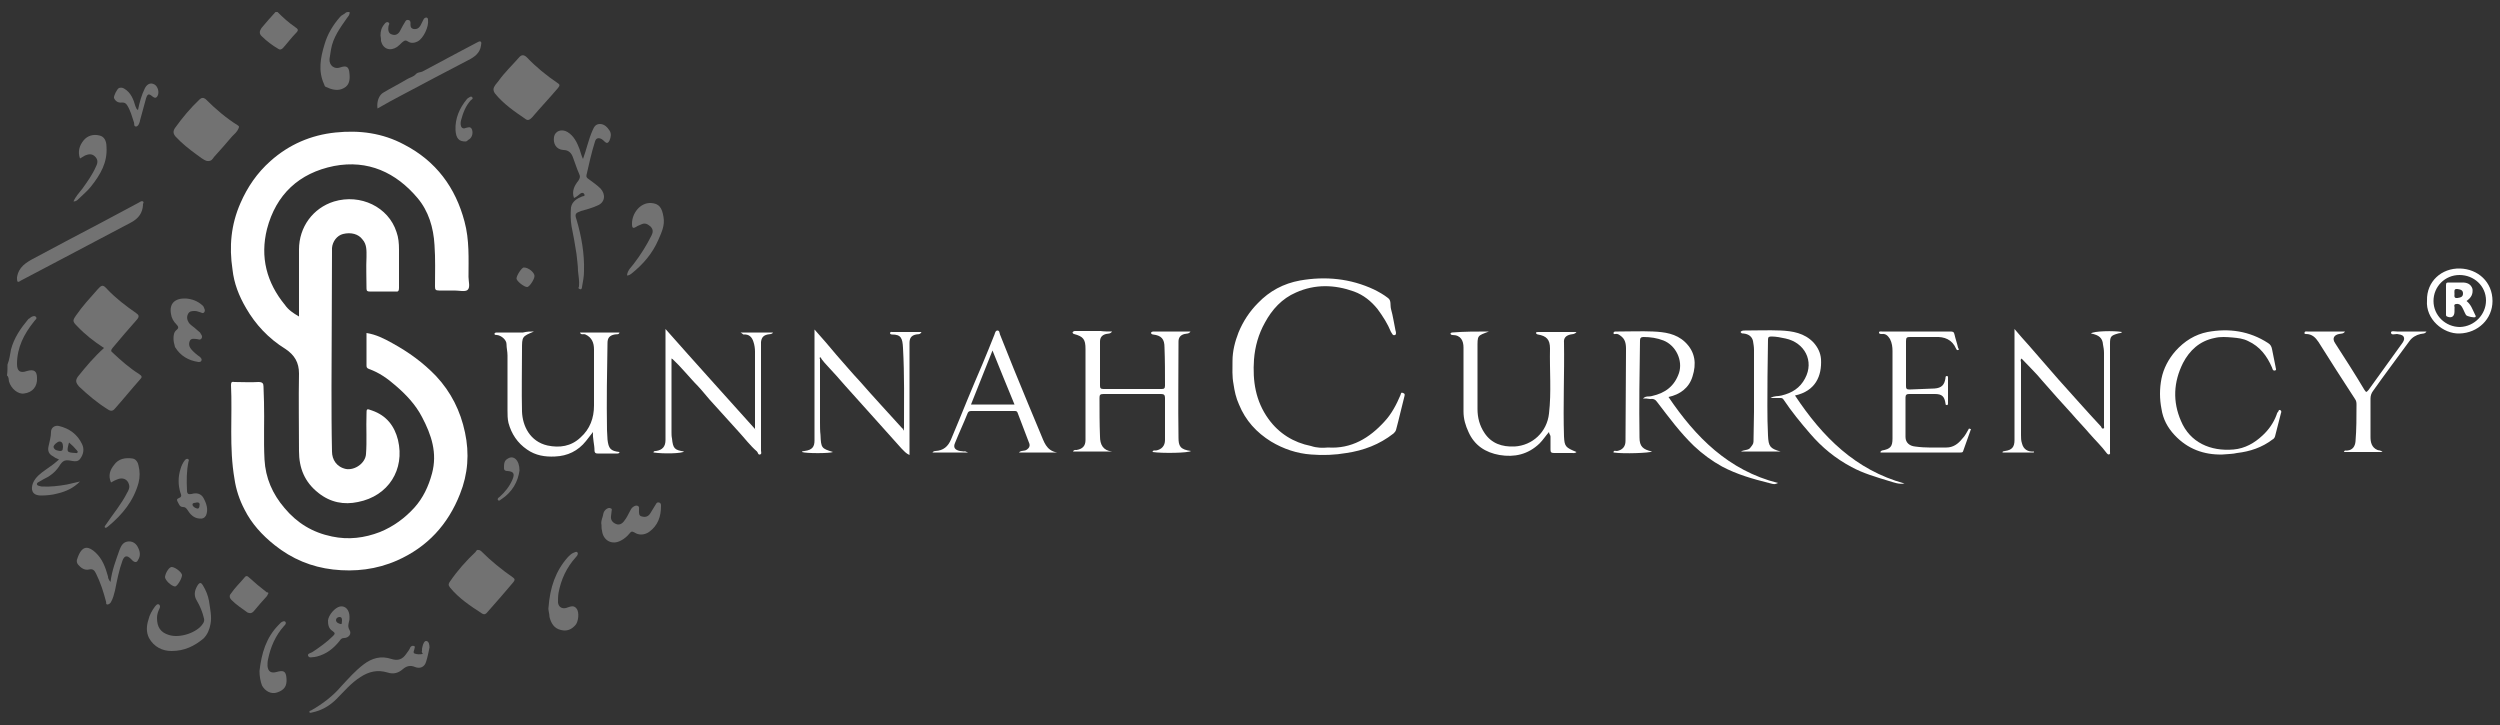 <?xml version="1.0" encoding="utf-8"?>
<!-- Generator: Adobe Illustrator 27.2.0, SVG Export Plug-In . SVG Version: 6.00 Build 0)  -->
<svg version="1.1" id="Layer_1" xmlns="http://www.w3.org/2000/svg" xmlns:xlink="http://www.w3.org/1999/xlink" x="0px" y="0px"
	 viewBox="0 0 500 145" style="enable-background:new 0 0 500 145;" xml:space="preserve">
<rect x="0" y="0" width="500" height="145" fill="#333333" stroke="none"/>
<style type="text/css">
	.st0{opacity:0.31;fill:#FFFFFF;}
	.st1{fill:#FFFFFF;}
</style>
<g>
	<path class="st0" d="M69.9,2.4c0.1,0.5-0.2,0.8-0.5,1.2c-1.4,2-2.8,3.9-3.2,6.3c-0.1,0.6-0.2,1.2-0.3,1.9c-0.1,1.3,1,2.1,2.1,1.7
		c1.4-0.5,1.8-0.1,1.9,1.3c0.1,1.1,0,2.2-1.1,2.8c-1.2,0.7-2.5,0.3-3.6-0.2c-0.3-0.1-0.3-0.4-0.4-0.6c-1.2-2.6-0.7-5.3,0.1-7.9
		c0.6-2.1,1.7-3.9,3.1-5.5c0.3-0.4,0.8-0.5,1.2-0.9C69.4,2.4,69.6,2.4,69.9,2.4z"/>
	<path class="st0" d="M1.5,72.9c0.4-1,0.5-2,0.7-3c0.6-2.3,1.9-4.2,3.4-6c0.1-0.2,0.4-0.2,0.5-0.4c0.4-0.3,0.9-0.4,1.1-0.1
		c0.3,0.3-0.2,0.6-0.4,0.9c-2,2.5-3.4,5.2-3.4,8.5c0,1.4,0.6,1.9,2,1.4c1.4-0.4,2,0,2,1.4c0.1,1.7-0.9,2.9-2.6,3.1
		c-1.2,0.2-2.6-1-3-2.4c-0.1-0.4,0-0.9-0.4-1.2C1.5,74.4,1.5,73.7,1.5,72.9z"/>
	<path class="st0" d="M55.5,2.4c1.1,1.1,2.2,2.1,3.5,3c0.6,0.4,0.8,0.6,0.2,1.2c-0.9,0.9-1.7,2-2.6,3c-0.3,0.3-0.6,0.4-0.9,0.2
		c-1.2-0.7-2.4-1.6-3.4-2.6c-0.5-0.5-0.4-1,0-1.6c0.9-1.1,1.8-2.1,2.8-3.2C55.3,2.4,55.4,2.4,55.5,2.4z"/>
	<path class="st1" d="M59.8,63.3c0-4.6,0-9,0-13.4c0-4.5,2.8-8.3,7-9.6c5.3-1.6,10.9,1.1,12.5,6.1c0.4,1.1,0.5,2.3,0.5,3.5
		c0,2.6,0,5.1,0,7.7c0,0.6-0.2,0.8-0.7,0.7c-1.7,0-3.4,0-5.2,0c-0.4,0-0.6-0.1-0.6-0.6c0-2.1-0.1-4.2,0-6.3c0-1.2,0.1-2.5-0.8-3.5
		c-0.8-1.1-2.3-1.5-3.9-1.1c-1.2,0.3-2.1,1.5-2.2,2.8c0,0.3,0,0.5,0,0.8c0,9-0.1,18-0.1,27c0,4.3,0,8.6,0.1,12.9
		c0,1.6,0.9,3.1,2.8,3.5c1.8,0.3,3.9-1.2,4-3c0.2-2.6,0-5.3,0.1-7.9c0-1.2,0-1.2,1.1-0.8c2.9,1,4.5,3.1,5.2,5.9
		c1.4,5.9-1.9,11.2-8,12.4c-2.8,0.6-5.5,0.1-7.9-1.8c-2.8-2.2-3.9-5-3.9-8.4c0-5.2-0.1-10.3,0-15.5c0-2.2-0.9-3.7-2.7-4.9
		c-3.4-2.1-6-4.9-7.9-8.2c-1.4-2.4-2.4-4.9-2.7-7.7c-0.7-4.6-0.3-9,1.6-13.3c1.4-3.2,3.3-6,6-8.4c3.7-3.3,8.1-5.2,13-5.7
		c4.8-0.5,9.4,0.1,13.7,2.4c6.4,3.3,10.3,8.6,12.1,15.4c1,3.7,0.8,7.4,0.8,11.1c0,0.9,0.4,2.1-0.2,2.6c-0.5,0.4-1.7,0.1-2.6,0.1
		c-1,0-2.1,0-3.1,0c-0.7,0-0.8-0.2-0.8-0.8c0-2.8,0.1-5.5-0.1-8.3c-0.2-3.5-1.2-6.8-3.4-9.4c-4.3-5.1-9.9-7.7-16.7-6.4
		c-7,1.4-11.6,5.7-13.4,12.6c-1.4,5.6-0.1,10.7,3.6,15.2C57.7,62,58.6,62.6,59.8,63.3z"/>
	<path class="st1" d="M73.3,66.6c1.9,0.3,3.5,1.1,5.1,2c3.3,1.8,6.2,3.9,8.8,6.6c3,3.2,4.9,7,5.8,11.3c0.9,4.2,0.6,8.3-1,12.3
		c-2.4,6.1-6.5,10.6-12.6,13.3c-4.1,1.8-8.4,2.3-12.8,1.8c-4.3-0.5-8.2-2.1-11.7-4.9c-2.5-2-4.6-4.3-6-7.1c-1-1.9-1.7-4-2-6.1
		c-1.1-6.3-0.4-12.6-0.7-18.8c0-0.6,0.2-0.7,0.7-0.6c1.6,0,3.2,0.1,4.8,0c0.8,0,1,0.3,1,0.9c0,1,0.1,2.1,0.1,3.1
		c0.1,3.8-0.1,7.7,0.1,11.5c0.2,3.7,1.6,6.9,4,9.7c2.5,3,5.6,4.9,9.5,5.7c3.3,0.7,6.5,0.3,9.6-0.9c2.7-1.1,5-2.8,6.9-4.9
		c1.7-1.9,2.8-4.2,3.5-6.8c1.1-4.1-0.1-7.7-2-11.3c-1.3-2.5-3.2-4.5-5.3-6.3c-1.6-1.4-3.3-2.6-5.3-3.3c-0.5-0.2-0.5-0.4-0.5-0.8
		C73.3,70.8,73.3,68.7,73.3,66.6z"/>
	<path class="st1" d="M265.6,89.5c4.7,0.3,8.3-1.9,11.3-5.2c1.4-1.5,2.4-3.4,3.2-5.3c0.1-0.3,0.1-0.6,0.5-0.4
		c0.3,0.1,0.4,0.2,0.3,0.6c-0.6,2.3-1.1,4.6-1.7,6.8c-0.1,0.3-0.3,0.5-0.5,0.7c-2.8,2.2-6,3.4-9.4,3.9c-2.3,0.4-4.7,0.5-7.1,0.3
		c-2.8-0.2-5.5-1.1-8-2.6c-2.9-1.8-5.1-4.2-6.4-7.4c-0.6-1.3-0.9-2.7-1.1-4.1c-0.3-1.5-0.2-3.1-0.2-4.6c0-2,0.5-3.9,1.2-5.7
		c0.9-2.2,2.2-4.2,3.9-5.9c2.3-2.4,5.1-3.9,8.4-4.5c5.1-0.9,10.1-0.4,14.8,1.8c1,0.5,1.9,1,2.8,1.7c0.7,0.5,0.4,1.4,0.6,2.2
		c0.4,1.4,0.6,2.9,0.9,4.3c0.1,0.3,0.2,0.8-0.1,0.9c-0.5,0.2-0.6-0.4-0.8-0.6c-0.7-1.7-1.6-3.1-2.7-4.6c-1.3-1.6-2.8-2.8-4.7-3.5
		c-3.9-1.4-7.8-1.5-11.6,0.2c-2.8,1.2-4.8,3.4-6.2,6c-1.3,2.3-2,4.8-2.2,7.4c-0.3,4.3,0.3,8.3,2.9,11.9c2.1,2.9,5,4.7,8.5,5.4
		C263.4,89.6,264.5,89.6,265.6,89.5z"/>
	<path class="st0" d="M20.8,69.6c-2-1.3-3.8-2.7-5.4-4.4c-0.9-0.9-0.9-1.1-0.2-2.1c1.3-1.9,2.8-3.5,4.3-5.2c0.9-1,1.1-1,2,0
		c1.7,1.8,3.7,3.3,5.7,4.7c0.6,0.4,0.7,0.7,0.2,1.3c-1.7,1.9-3.3,3.8-4.9,5.7c-0.4,0.5-0.3,0.7,0.1,1c1.6,1.5,3.3,3,5.2,4.2
		c0.6,0.4,0.7,0.6,0.2,1.1c-1.7,1.9-3.3,3.9-5,5.8c-0.4,0.5-0.8,0.6-1.4,0.2c-2.1-1.3-4-2.9-5.8-4.6c-0.6-0.7-0.8-1.2-0.2-2
		C17.2,73.3,18.8,71.4,20.8,69.6z"/>
	<path class="st1" d="M297.8,66.3c-2.4,0.9-2.3,0.7-2.3,3.4c0,4,0,8.1,0,12.1c0,1.7,0.4,3.3,1.4,4.8c1.4,2.1,3.5,2.8,6,2.7
		c3.6-0.2,6.5-2.9,6.9-6.6c0.5-4.3,0.1-8.7,0.2-13c0-1.8-0.7-2.5-2.4-2.8c-0.2,0-0.4-0.2-0.4-0.3c0-0.2,0.2-0.2,0.5-0.2
		c2.5,0,4.9,0,7.6,0c-0.4,0.5-0.8,0.4-1.2,0.5c-0.9,0.2-1.4,0.7-1.3,1.6c0.1,6.3-0.2,12.5,0,18.8c0.1,2,0.3,2.2,2.5,3.1
		c-0.3,0.3-0.7,0.2-1,0.2c-1.2,0-2.4,0-3.5,0c-0.6,0-0.7-0.2-0.7-0.7c0-0.9,0-1.8,0-2.6c0-0.3-0.3-0.5-0.3-0.9
		c-0.7,0.8-1.2,1.6-1.9,2.3c-2.3,2.2-5,2.8-8,2.3c-2.8-0.5-5-1.9-6.2-4.6c-0.6-1.3-1-2.6-1-4.1c0-4.3,0-8.6,0-12.8
		c0-1.3-0.5-2.5-2.2-2.5c-0.2,0-0.4-0.1-0.4-0.3c0-0.1,0.2-0.2,0.3-0.2C292.8,66.3,295.3,66.3,297.8,66.3z"/>
	<path class="st1" d="M380.9,96.7c-1.1,0.2-2.1-0.2-3.1-0.5c-2.6-0.8-5.1-1.5-7.5-2.8c-3.2-1.7-5.9-3.9-8.3-6.7
		c-1.9-2.2-3.7-4.4-5.3-6.8c-0.2-0.3-0.4-0.3-0.7-0.3c-0.6,0-1.1,0-1.9,0c0.8-0.5,1.5-0.3,2.2-0.5c2.1-0.5,3.7-1.5,4.7-3.4
		c1.9-3.5-0.1-7.2-3.9-8c-0.9-0.2-1.9-0.4-2.8-0.4c-0.5,0-0.7,0.1-0.7,0.6c0,2.5-0.1,4.9-0.1,7.4c0,3.9-0.1,7.9,0.1,11.8
		c0.1,2.2,0.4,2.6,2.5,3.2c-2.6,0-5.1,0-7.9,0c0.7-0.4,1.5-0.2,1.9-0.8c0.3-0.4,0.6-0.7,0.6-1.2c0-2,0.1-3.9,0.1-5.9
		c0-4.1,0-8.3,0-12.4c0-0.6-0.1-1.2-0.2-1.8c-0.2-0.9-0.9-1.4-1.9-1.5c-0.3,0-0.4,0-0.6-0.3c0.2-0.3,0.6-0.3,0.9-0.3
		c2.4,0,4.7-0.1,7.1,0c2.4,0.1,4.8,0.5,6.6,2.4c0.9,1,1.4,2.1,1.5,3.3c0.2,3.4-1.1,6.4-5.2,7.3C364.5,87.4,371.1,94,380.9,96.7z"/>
	<path class="st1" d="M328.6,79.7c0.6-0.6,1.2-0.3,1.8-0.5c2.7-0.6,4.5-2,5.4-4.6c0.8-2.5-0.6-5.5-3.1-6.5c-1.3-0.5-2.6-0.7-4-0.7
		c-0.5,0-0.7,0.2-0.7,0.7c-0.1,6.5-0.2,12.9-0.1,19.4c0,1.8,0.7,2.4,2.5,2.8c-0.4,0.3-5.7,0.5-7.7,0.2c0-0.5,0.4-0.3,0.7-0.3
		c1.1-0.2,1.7-0.9,1.7-2c0-5.9,0.1-11.8,0.1-17.8c0-1,0.1-2.3-0.9-3.1c-0.4-0.3-0.7-0.6-1.2-0.5c-0.2,0-0.4,0.1-0.4-0.2
		c0-0.2,0.2-0.3,0.4-0.3c0.2,0,0.4,0,0.6,0c2.3,0,4.6-0.1,6.9,0c2.3,0.1,4.6,0.4,6.4,2.1c2.1,2,2.3,4.4,1.5,6.9
		c-0.7,2.3-2.5,3.6-4.8,4.1c5.4,8,12,14.7,21.9,17.2c-0.7,0.3-0.7,0.3-1.8,0c-3.2-0.8-6.4-1.7-9.4-3.3c-2-1.1-3.9-2.5-5.6-4.1
		c-2.8-2.7-5-5.7-7.3-8.7c-0.4-0.6-0.8-0.8-1.5-0.7C329.5,79.7,329.1,79.7,328.6,79.7z"/>
	<path class="st1" d="M222.4,66.3c-0.3,0.5-0.8,0.4-1.2,0.5c-0.8,0.2-1.2,0.7-1.2,1.5c0,2.9,0,5.9,0,8.8c0,0.5,0.1,0.7,0.7,0.7
		c3.9,0,7.8,0,11.6,0c0.5,0,0.7-0.1,0.7-0.7c0-2.5,0-5.1-0.1-7.6c0-1.7-0.6-2.4-2.3-2.6c-0.2,0-0.4-0.2-0.4-0.3
		c0-0.2,0.3-0.3,0.5-0.3c2.4,0,4.9,0,7.4,0c-0.3,0.5-0.8,0.4-1.2,0.5c-0.8,0.2-1.2,0.7-1.2,1.5c0,6.4-0.1,12.8,0,19.2
		c0,1.7,0.3,2.4,2.5,2.7c-0.5,0.4-5.7,0.5-7.7,0.2c0.1-0.4,0.4-0.3,0.7-0.3c1.1-0.2,1.8-0.9,1.8-2.1c0-2.8,0-5.6,0-8.4
		c0-0.6-0.2-0.8-0.8-0.8c-3.8,0-7.6,0-11.5,0c-0.7,0-0.8,0.2-0.8,0.8c0,2.6,0,5.2,0.1,7.7c0,1.6,0.6,2.8,2.4,3c-2.6,0-5.1,0-7.8,0
		c0.2-0.4,0.5-0.3,0.7-0.3c1.2-0.2,1.8-0.8,1.8-2c0-6.1,0-12.2,0-18.2c0-1.9-0.4-2.5-2.3-3c-0.1,0-0.3-0.2-0.3-0.3
		c0.1-0.2,0.3-0.3,0.5-0.3c1.7,0,3.4,0,5.1,0C220.8,66.3,221.6,66.3,222.4,66.3z"/>
	<path class="st1" d="M106.8,66.3c-2.4,1-2.4,1-2.4,3.6c0,4.1-0.1,8.3,0,12.4c0.1,2.9,1.6,6,5.1,6.8c2.4,0.5,4.7,0.2,6.6-1.6
		c1.9-1.7,2.7-3.9,2.7-6.4c0-3.7,0-7.5,0-11.2c0-1.3-0.4-2.4-1.7-3c-0.4-0.2-0.9,0.2-1.1-0.4c2.6,0,5.3,0,7.9,0
		c-0.1,0.5-0.7,0.3-1,0.4c-1,0.2-1.4,0.7-1.4,1.7c-0.1,5.8-0.2,11.6-0.1,17.4c0,0.6,0.1,1.3,0.1,1.9c0.2,1.8,0.6,2.3,2.4,2.5
		c0,0.2-0.2,0.3-0.4,0.3c-1.3,0-2.7,0-4,0c-0.5,0-0.6-0.3-0.6-0.6c0-1.2-0.4-2.4-0.3-3.7c-0.5,0.6-0.9,1.2-1.4,1.8
		c-1.6,2-3.7,3-6.2,3.1c-2,0.1-3.9-0.2-5.6-1.4c-1.9-1.3-3.1-3.1-3.7-5.3c-0.2-0.8-0.2-1.7-0.2-2.5c0-3.7,0-7.3,0-11
		c0-0.8-0.2-1.5-0.2-2.3c0-0.8-1-1.7-1.9-1.8c-0.2,0-0.5,0-0.5-0.2c0-0.3,0.3-0.3,0.6-0.3c1.7,0,3.4,0,5.1,0
		C105.4,66.3,106.1,66.3,106.8,66.3z"/>
	<path class="st1" d="M418.2,66.7c0.4-0.5,4.6-0.6,6.2-0.3c-0.2,0.3-0.6,0.2-0.8,0.3c-1.4,0.4-1.6,0.6-1.6,2c0,7,0,14,0,21
		c0,0.2,0,0.4,0,0.7c0,0.2,0.1,0.4-0.2,0.5c-0.2,0-0.3-0.1-0.4-0.2c-1.1-1.5-2.4-2.7-3.6-4.1c-1.1-1.3-2.3-2.5-3.4-3.8
		c-2-2.2-4-4.4-5.9-6.6c-1.3-1.6-2.8-3-4.2-4.5c-0.3,0.3-0.1,0.5-0.1,0.8c0,4.8,0,9.6,0,14.5c0,0.6,0,1.1,0.2,1.7
		c0.3,1.2,1.2,1.7,2.4,1.6c0,0.1,0,0.2-0.1,0.2c-2.1,0-4.1,0-6.2,0c0-0.3,0.2-0.2,0.5-0.3c1.4-0.2,1.9-0.8,1.9-2.2c0-7,0-14,0-21
		c0-0.3,0-0.7,0-1.2c1,1.2,1.9,2.2,2.8,3.2c2,2.3,4,4.6,6,6.9c2.8,3.1,5.6,6.3,8.5,9.4c0.1,0.1,0.1,0.5,0.5,0.4
		c0.2-0.1,0.1-0.3,0.1-0.5c0-4.9,0-9.8,0-14.6c0-0.6-0.1-1.2-0.2-1.7C420.5,67.6,419.8,67,418.2,66.7z"/>
	<path class="st1" d="M151,85.8c0-2.6,0-5,0-7.3c0-2.7,0-5.5,0-8.2c0-0.6-0.1-1.3-0.3-1.9c-0.3-1-0.9-1.6-2-1.5
		c-0.1,0-0.2-0.2-0.6-0.4c2.3,0,4.4,0,6.5,0c-0.2,0.4-0.7,0.3-1.1,0.4c-0.9,0.2-1.2,0.7-1.3,1.5c0,0.3,0,0.6,0,0.8
		c0,7,0,13.9,0,20.9c0,0.3,0.2,0.7-0.2,0.8c-0.4,0.1-0.4-0.4-0.6-0.6c-1.4-1.2-2.5-2.7-3.8-4.1c-1.9-2.1-3.8-4.2-5.7-6.3
		c-1-1.2-2-2.4-3.1-3.5c-1.4-1.5-2.7-3.1-4.2-4.5c-0.1-0.1-0.1-0.1-0.3-0.2c0,1.7,0,3.4,0,5c0,3.2,0,6.5,0,9.7c0,0.4,0,0.9,0.1,1.3
		c0.2,2,0.5,2.3,2.4,2.6c-0.4,0.4-4,0.5-6.1,0.2c0-0.3,0.3-0.3,0.5-0.3c1.3-0.2,1.9-0.9,1.9-2.2c0-7,0-14,0-21c0-0.3,0-0.7,0-1.2
		C139.1,72.6,145,79.1,151,85.8z M151.1,85.9C151.1,85.9,151.1,85.9,151.1,85.9c0.1-0.1,0-0.1,0-0.1
		C151.1,85.8,151.1,85.8,151.1,85.9C151.1,85.9,151.1,85.9,151.1,85.9z"/>
	<path class="st1" d="M180.8,85.6c0-5.3,0.1-10.6-0.2-16c-0.1-2-0.4-2.7-2.2-2.7c-0.2,0-0.4-0.1-0.4-0.3c0-0.1,0.2-0.3,0.4-0.2
		c2,0,3.9,0,5.9,0c-0.3,0.6-0.8,0.4-1.1,0.5c-1,0.2-1.3,0.8-1.3,1.7c0,1.2,0,2.4,0,3.6c0,6.2,0,12.5,0,18.8
		c-0.7-0.3-1.1-0.8-1.6-1.3c-1.4-1.6-2.9-3.2-4.3-4.8c-2.3-2.6-4.7-5.2-7-7.8c-1.1-1.3-2.3-2.6-3.5-3.9c-0.4-0.4-0.8-0.9-1.2-1.4
		c-0.1-0.2-0.1-0.4-0.3-0.3c-0.1,0-0.1,0.2,0,0.3c0,4.2,0,8.5,0,12.7c0,0.8,0,1.7,0.1,2.5c0.1,2.6,0.2,2.7,2.5,3.4
		c-0.6,0.3-5.5,0.3-6.2,0c0.1-0.3,0.3-0.1,0.5-0.2c1.6-0.2,2-0.9,2-2.1c0-5.5,0-11,0-16.4c0-1.9,0-3.7,0-5.8c1.6,1.8,3,3.4,4.4,5.1
		c1.6,1.8,3.1,3.6,4.7,5.3c2.7,3.1,5.5,6.1,8.3,9.2c0.1,0.1,0.2,0.2,0.3,0.3c0,0.1,0,0.2,0.2,0.3C180.7,85.8,180.8,85.7,180.8,85.6z
		"/>
	<path class="st1" d="M444.5,90.9c-3.7,0.1-7-1.1-9.6-3.9c-1.4-1.5-2.3-3.2-2.6-5.2c-0.4-2-0.4-4.1,0-6.1c0.4-2,1.4-3.9,2.8-5.5
		c1.8-2,3.9-3.3,6.4-3.8c4.3-0.8,8.4-0.2,12.1,2.2c0.5,0.3,0.7,0.7,0.8,1.2c0.2,1.2,0.5,2.3,0.7,3.5c0,0.3,0.3,0.7-0.1,0.8
		c-0.5,0.1-0.5-0.4-0.6-0.6c-1-2.3-2.4-4.2-4.8-5.3c-1-0.5-2-0.6-3.1-0.7c-1.2-0.1-2.4-0.2-3.6,0.1c-3,0.6-5,2.5-6.3,5
		c-1.9,3.8-2.1,7.7-0.4,11.6c1.8,4.3,5.9,6.1,10.5,5.7c2.3-0.2,4.2-1.3,5.8-2.8c1.2-1.1,2.2-2.5,2.8-4.1c0.1-0.2,0.1-0.5,0.3-0.6
		c0.1-0.1,0.1-0.5,0.4-0.4c0.3,0.1,0.3,0.4,0.2,0.6c-0.4,1.6-0.8,3.1-1.2,4.7c-0.1,0.3-0.3,0.5-0.5,0.6c-2.1,1.6-4.5,2.4-7.1,2.7
		C446.6,90.8,445.6,90.8,444.5,90.9z"/>
	<path class="st1" d="M394.2,85.8c-0.5,1.5-1.1,3-1.6,4.5c-0.1,0.2-0.3,0.2-0.5,0.2c-5.3,0-10.7,0-16,0c0,0,0,0,0-0.1
		c0-0.2,0.2-0.2,0.3-0.3c1.7-0.3,2.1-0.8,2.1-2.4c0-5.8,0-11.7,0-17.5c0-0.8-0.1-1.6-0.5-2.4c-0.4-0.6-0.8-1.1-1.6-1
		c-0.3,0-0.6,0-0.6-0.3c0-0.3,0.4-0.2,0.6-0.2c4.6,0,9.2,0,13.7,0c0.5,0,0.7,0.1,0.8,0.6c0.2,0.9,0.5,1.7,0.7,2.6
		c0,0.2,0.4,0.4,0,0.5c-0.3,0.1-0.3-0.2-0.4-0.3c-0.8-1.8-2.3-2.4-4.2-2.3c-1.7,0-3.3,0-5,0c-0.6,0-0.8,0.1-0.8,0.8c0,3,0,6,0,9
		c0,0.5,0.1,0.7,0.7,0.7c1.7-0.1,3.4-0.1,5-0.2c1.4-0.1,2-0.7,2.2-2.1c0-0.2,0-0.4,0.3-0.4c0.2,0,0.2,0.2,0.2,0.3c0,1.7,0,3.5,0,5.2
		c0,0.2-0.1,0.4-0.3,0.3c-0.2,0-0.2-0.2-0.2-0.3c-0.2-1.4-0.7-1.9-2.1-1.9c-1.7,0-3.4,0-5.2,0c-0.5,0-0.7,0.2-0.7,0.7
		c0,2.6,0,5.3,0,7.9c0,1.2,0.9,1.8,1.9,1.9c2.1,0.3,4.2,0.2,6.3,0.2c1.3,0,2.3-0.7,3.1-1.7c0.6-0.6,1-1.4,1.4-2.1
		C394,85.8,394.1,85.8,394.2,85.8z"/>
	<path class="st1" d="M193.6,90.5c-2.5,0-4.8,0-7.1,0c0.1-0.2,0.4-0.3,0.6-0.3c1.6-0.1,2.5-0.9,3.1-2.3c1.1-2.6,2.2-5.3,3.3-8
		c1-2.4,2-4.8,3-7.1c0.8-1.9,1.6-3.9,2.4-5.9c0.1-0.3,0.2-0.8,0.6-0.8c0.4,0,0.4,0.5,0.5,0.8c1.8,4.6,3.7,9.2,5.6,13.8
		c0.8,2,1.7,4,2.5,6c0.7,1.6,1.1,3.4,3.3,3.8c-2.5,0-5.1,0-7.6,0c0.4-0.5,1.1-0.2,1.6-0.6c0.4-0.3,0.6-0.6,0.5-1.1
		c-0.8-2.1-1.6-4.2-2.4-6.3c-0.1-0.3-0.4-0.3-0.6-0.3c-2.9,0-5.8,0-8.7,0c-0.4,0-0.6,0.2-0.7,0.5c-0.8,2-1.7,3.9-2.5,5.9
		c-0.4,0.9,0,1.4,1,1.6c0.3,0,0.6,0.1,0.8,0.1C193,90.2,193.1,90.3,193.6,90.5z M194.2,80.9c2.9,0,5.8,0,8.7,0
		c-1.5-3.6-2.9-7.1-4.4-10.8C197,73.9,195.6,77.4,194.2,80.9z"/>
	<path class="st1" d="M476.5,90.4c-2.6,0-5.1,0-7.7,0c0.1-0.5,0.5-0.2,0.7-0.3c1-0.1,1.5-0.8,1.6-1.8c0.2-2.4,0.2-4.9,0.2-7.3
		c0-0.4,0-0.8-0.3-1.2c-2.5-3.8-4.9-7.6-7.3-11.4c-0.6-0.9-1.3-1.6-2.5-1.6c-0.2,0-0.3,0-0.3-0.2c0-0.4,0.4-0.3,0.6-0.3
		c2.5,0,5,0,7.5,0c-0.3,0.5-0.8,0.4-1.2,0.5c-1,0.2-1.4,0.9-0.8,1.8c2,3.1,4,6.2,5.9,9.4c0.4,0.6,0.4,0.4,0.8,0
		c2.2-3.1,4.5-6.2,6.7-9.3c0.3-0.4,0.6-0.9,0.3-1.4c-0.3-0.4-0.8-0.4-1.3-0.5c-0.4,0-1.2,0.3-1.2-0.3c0-0.4,0.8-0.2,1.2-0.2
		c1.9,0,3.9,0,5.9,0c-0.3,0.5-0.8,0.4-1.2,0.5c-0.9,0.2-1.7,0.7-2.2,1.4c-2.4,3.3-4.9,6.6-7.3,10c-0.3,0.4-0.5,0.9-0.5,1.5
		c0,2.6,0,5.2,0,7.7c0,1,0.2,2.1,1.4,2.6C475.7,90.1,476.1,90,476.5,90.4z"/>
	<path class="st0" d="M98.7,17.8c0.1-0.6,0.6-1.1,1-1.6c1.2-1.7,2.7-3.1,4.1-4.7c0.5-0.6,1-0.6,1.6,0c1.8,1.9,3.9,3.6,6.1,5.1
		c0.5,0.3,0.5,0.5,0.1,1c-1.7,2-3.5,3.9-5.2,5.9c-0.4,0.4-0.8,0.7-1.3,0.3c-2.2-1.5-4.4-3-6.1-5.1C98.8,18.4,98.7,18.2,98.7,17.8z"
		/>
	<path class="st0" d="M41.4,32.2c-0.7-0.2-1.4-0.8-2.1-1.3c-1.5-1.1-2.9-2.2-4.2-3.6c-0.5-0.6-0.5-1.1-0.1-1.7
		c1.5-2.1,3.1-4,4.9-5.7c0.4-0.4,0.8-0.4,1.2-0.1c2,2,4.1,3.8,6.5,5.3c0.3,0.2,0.2,0.3,0.1,0.6c-0.3,0.7-0.8,1.1-1.3,1.6
		c-1.2,1.4-2.4,2.8-3.6,4.1C42.5,31.8,42.3,32.3,41.4,32.2z"/>
	<path class="st0" d="M95.7,110c0.2,0,0.4,0.1,0.5,0.2c2,2,4.1,3.7,6.4,5.3c0.4,0.3,0.4,0.5,0.1,0.9c-1.7,2-3.4,4-5.2,6
		c-0.3,0.4-0.6,0.6-1.1,0.3c-2.3-1.5-4.6-3-6.4-5.2c-0.4-0.5-0.3-0.8,0-1.2c1.5-2.2,3.2-4.1,5.1-5.9C95.3,110.1,95.4,109.9,95.7,110
		z"/>
	<path class="st0" d="M116.6,31.8c0.7-1.9,1.1-3.9,1.9-5.7c0.3-0.7,0.6-1.3,1.5-1.3c0.9,0,1.5,0.7,1.9,1.3c0.4,0.6,0.3,1.3,0,2
		c-0.3,0.6-0.6,0.6-1,0.2c-0.2-0.2-0.4-0.4-0.6-0.5c-0.6-0.3-1.1-0.2-1.3,0.5c-0.7,2.2-1.2,4.5-1.7,6.7c-0.1,0.4,0.1,0.6,0.4,0.8
		c0.8,0.6,1.7,1.2,2.4,1.9c1.1,1.2,0.9,2.8-0.6,3.4c-1.1,0.5-2.2,0.8-3.3,1.1c-1.1,0.4-1.3,0.6-0.9,1.7c1,3.4,1.6,6.8,1.5,10.3
		c0,1.1-0.2,2.1-0.4,3.2c0,0.2-0.1,0.6-0.5,0.4c-0.3-0.1-0.2-0.3-0.1-0.5c0.1-1.1-0.1-2.1-0.2-3.1c0-1.1-0.2-2.3-0.3-3.4
		c-0.3-1.9-0.6-3.7-1-5.6c-0.2-1.2-0.2-2.5-0.1-3.7c0.2-1.2,1.2-1.8,2.2-2.2c0.2-0.1,0.6,0,0.5-0.4c-0.2-0.4-0.5-0.4-0.8-0.2
		c-0.4,0.3-0.8,0.7-1.3,0.9c-0.5-1.4,0.1-2.5,0.9-3.5c0.3-0.5,0.4-0.8,0.1-1.4c-0.5-1.1-0.8-2.2-1.2-3.2c-0.3-0.9-0.9-1.5-1.9-1.5
		c-1.5-0.1-2.1-1.3-1.9-2.6c0.2-1.2,1.5-1.7,2.7-1c1.3,0.8,1.9,2.1,2.4,3.4C116.1,30.4,116.3,31.2,116.6,31.8z"/>
	<path class="st0" d="M28.6,41c-0.1,1.6-0.9,2.7-2.4,3.5c-4.8,2.5-9.6,5.1-14.4,7.6c-2.5,1.3-5.1,2.7-7.6,4
		c-0.2,0.1-0.5,0.4-0.7,0.2c-0.1-0.2-0.1-0.5-0.1-0.8c0.3-2.1,1.8-3,3.5-3.9c4.5-2.4,9-4.8,13.6-7.2c2.4-1.3,4.9-2.6,7.3-3.9
		c0.2-0.1,0.5-0.4,0.8-0.2C28.9,40.5,28.5,40.7,28.6,41z"/>
	<path class="st0" d="M34.3,130.2c-1.8,0-3.5-0.8-4.5-2.6c-0.6-1.2-0.5-2.5-0.1-3.7c0.2-0.9,0.7-1.8,1.3-2.6
		c0.2-0.2,0.4-0.6,0.8-0.4c0.3,0.2,0.2,0.6,0.1,0.8c-0.3,0.6-0.5,1.2-0.5,1.9c0,1.8,0.7,2.9,2.4,3.4c2.2,0.7,5.7-0.5,6.8-2.3
		c0.2-0.3,0.3-0.6,0.2-1c-0.3-1.3-0.8-2.5-1.4-3.5c-0.7-1.1-0.5-2.1,0.1-3.1c0.5-0.8,0.8-0.5,1.1,0c0.6,1,1,2,1.2,3.1
		c0.2,1.5,0.6,3.1,0.3,4.6c-0.2,1.1-0.6,2.1-1.4,2.9C38.9,129.2,36.9,130.2,34.3,130.2z"/>
	<path class="st0" d="M16,96.3c-1.3,1.3-2.8,2-4.5,2.4c-1.1,0.3-2.2,0.4-3.3,0.4c-1.8,0-2.1-1.2-1.6-2.5c0.5-1.2,1.6-2,2.6-2.7
		c0.9-0.6,1.7-1.2,2.6-2c-0.5-0.2-0.9-0.4-1.3-0.7c-0.7-0.4-1-1-0.8-1.9c0.2-1,0.5-1.9,0.5-2.9c0-0.9,0.8-1.4,1.6-1.2
		c2.1,0.5,3.7,1.7,4.6,3.6c0.5,1,0.3,2.1-0.4,3c-0.4,0.5-0.9,0.5-1.5,0.4c-1.5-0.3-1.9-0.2-2.7,1.1c-0.8,1.2-1.9,2-3.2,2.6
		c-0.2,0.1-0.3,0.2-0.5,0.3c-0.3,0.2-0.8,0.3-0.7,0.7c0.1,0.3,0.6,0.3,0.9,0.4c1.7,0.1,3.4-0.1,5.1-0.4C14.3,96.7,15.2,96.5,16,96.3
		z M12.6,89.4c0-0.7-0.2-1.1-0.7-1.1c-0.4,0-1.2,0.7-1.2,1.1c0.2,0.7,0.8,0.7,1.3,0.8C12.7,90.2,12.5,89.7,12.6,89.4z M13.8,88.5
		c-0.5,1.9-0.5,2,1.3,2.1c0.2,0,0.3,0.1,0.4-0.1c0.1-0.2,0-0.3-0.1-0.4C14.9,89.5,14.4,89,13.8,88.5z"/>
	<path class="st0" d="M84.4,130.2c0-0.4,0-0.6,0.1-0.9c0.1-0.5,0.4-1.2,0.8-1.1c0.5,0.1,0.6,0.8,0.6,1.3c-0.2,1-0.4,2-0.7,2.9
		c-0.3,1-1.2,1.4-2.2,1c-0.9-0.4-1.7-0.2-2.4,0.4c-0.9,0.8-1.9,1.1-3.1,0.7c-2-0.6-3.7-0.2-5.4,0.9c-1.9,1.2-3.3,2.9-4.8,4.4
		c-1.4,1.4-3,2.3-4.9,2.7c-0.2,0-0.5,0.2-0.5-0.1c-0.1-0.2,0.2-0.3,0.3-0.3c2.3-1.3,4.4-2.9,6.1-4.9c1.4-1.5,2.7-3,4.4-4.3
		c1.7-1.3,3.5-1.8,5.6-1.1c1.3,0.4,2.2,0.1,3-1.1c0.3-0.4,0.6-0.8,0.8-1.3c0.2-0.2,0.4-0.3,0.7-0.2c0.3,0.1,0.1,0.4,0.1,0.5
		c0,0.3-0.4,0.8,0,1c0.5,0.2,1.1,0.2,1.6,0.1C84.7,130.8,84.2,130.4,84.4,130.2z"/>
	<path class="st0" d="M75.5,21.7c-0.2-1.4,0.3-2.7,1.2-3.2c1.5-0.9,3.1-1.7,4.6-2.6c0.6-0.4,1.4-0.5,1.9-1.1
		c0.4-0.4,0.9-0.3,1.3-0.5c2.4-1.3,4.9-2.6,7.3-3.9c1.2-0.6,2.4-1.3,3.6-1.9c0.2-0.1,0.5-0.3,0.7-0.2c0.3,0.2,0.1,0.5,0.1,0.8
		c-0.2,1.5-1.3,2.3-2.5,2.9c-4.4,2.3-8.8,4.6-13.1,6.9C78.9,19.8,77.2,20.7,75.5,21.7z"/>
	<path class="st0" d="M22.1,116.4c0.3-2.4,1.1-4.4,1.8-6.4c0.3-0.8,0.7-1.6,1.7-1.7c0.8-0.1,1.5,0.3,1.9,1c0.5,0.9,0.7,1.8,0.1,2.7
		c-0.2,0.5-0.6,0.5-1,0.2c-0.1-0.1-0.3-0.3-0.4-0.4c-0.8-0.8-1.3-0.7-1.7,0.3c-0.7,1.9-1.1,4-1.5,6c-0.2,0.8-0.4,1.6-0.8,2.3
		c-0.1,0.2-0.4,0.5-0.7,0.5c-0.4,0-0.2-0.4-0.3-0.6c-0.5-1.9-1.1-3.8-2-5.6c-0.3-0.6-0.6-1-1.4-0.8c-0.9,0.2-1.6-0.3-2.2-1
		c-0.5-0.7-0.1-1.2,0.1-1.8c0.9-2.1,2.1-1.8,3.4-0.6c1.4,1.3,2,3,2.5,4.8C21.6,115.6,21.7,115.9,22.1,116.4z"/>
	<path class="st1" d="M485.4,60.1c-0.1-3.8,2.9-6.5,6.6-6.4c3.6,0.1,6.5,2.7,6.5,6.5c0,3.6-2.9,6.4-6.6,6.5
		C488.6,66.8,485.1,63.8,485.4,60.1z M497.2,60.1c0-2.9-2.4-5.1-5.3-5.1c-2.9,0-5.2,2.3-5.2,5.2c0,2.9,2.4,5.2,5.3,5.2
		C494.9,65.3,497.2,62.9,497.2,60.1z"/>
	<path class="st0" d="M34.7,67.7c0-0.7,0.1-1.3,0.6-1.7c0.5-0.4,0.4-0.7,0-1.1c-0.6-0.6-1-1.3-1.1-2.1c-0.4-2.1,0.8-3.2,3-3.1
		c1.2,0.1,2.3,0.5,3.2,1.3c0.3,0.2,0.4,0.5,0.5,0.8c0.1,0.2,0.1,0.5-0.1,0.7c-0.2,0.2-0.4,0.1-0.6,0c-0.4-0.1-0.8-0.3-1.2-0.3
		c-0.6,0-1.1,0-1.4,0.6c-0.3,0.6-0.2,1.2,0.2,1.8c0.4,0.5,1,0.8,1.5,1.3c0.2,0.2,0.5,0.4,0.7,0.6c0.2,0.4,0.6,0.7,0.3,1.2
		c-0.3,0.4-0.7,0.1-1,0.1c-0.4,0-1-0.2-1.3,0.3c-0.3,0.6-0.2,1.2,0.2,1.7c0.5,0.6,1.1,1.1,1.8,1.6c0.2,0.2,0.4,0.4,0.3,0.7
		c-0.1,0.3-0.4,0.3-0.6,0.3c-2-0.3-3.6-1.2-4.7-3C34.8,68.7,34.7,68.2,34.7,67.7z"/>
	<path class="st0" d="M120.3,105c-0.2-0.8,0.3-1.6,0.4-2.4c0.1-0.3,0.3-0.6,0.6-0.8c0.3-0.2,0.6-0.3,0.9-0.1
		c0.3,0.1,0.1,0.4,0.1,0.7c0,0.3-0.1,0.6-0.1,0.8c-0.1,0.8,0.3,1.3,1,1.6c0.7,0.3,1.3-0.1,1.7-0.7c0.4-0.5,0.7-1.1,1-1.7
		c0.2-0.4,0.4-0.8,0.7-1c0.3-0.2,0.6-0.4,1-0.2c0.3,0.2,0.2,0.5,0.2,0.8c0,0.5-0.1,1.2,0.6,1.3c0.7,0.2,1.3,0,1.7-0.7
		c0.4-0.6,0.7-1.2,1.1-1.8c0.1-0.2,0.3-0.4,0.6-0.3c0.4,0.1,0.4,0.4,0.4,0.7c0,2.1-0.6,3.9-2.4,5.2c-0.9,0.6-2,0.7-2.9,0.1
		c-0.5-0.3-0.7-0.2-1,0.2c-0.5,0.6-1.1,1.1-1.7,1.4c-1.8,1-3.6,0-3.8-2C120.3,105.8,120.3,105.4,120.3,105z"/>
	<path class="st0" d="M109.7,121.5c0.3-4,1.4-7.3,3.9-10.1c0.3-0.3,0.6-0.6,1-0.8c0.3-0.1,0.7-0.4,0.9-0.1c0.2,0.3-0.1,0.7-0.3,0.9
		c-1.9,2.1-3,4.5-3.5,7.2c-0.1,0.6-0.1,1.3-0.1,1.9c0.1,0.9,0.8,1.3,1.6,1.1c0.7-0.2,1.5-0.7,2.1,0.1c0.6,0.7,0.4,2.6-0.2,3.3
		c-0.8,0.9-1.7,1.3-2.9,1c-1.4-0.3-2-1.4-2.3-2.6C109.9,122.7,109.6,122,109.7,121.5z"/>
	<path class="st0" d="M125.4,55.1c0.1-1.1,0.9-1.7,1.4-2.4c1.3-1.7,2.5-3.6,3.5-5.6c0.3-0.6,0.4-1.2-0.2-1.8
		c-0.6-0.5-1.1-0.8-1.9-0.4c-0.2,0.1-0.5,0.2-0.7,0.3c-0.9,0.6-1.1,0.5-1.1-0.5c0-2,1.6-4.2,3.8-4.1c1.6,0.1,2.2,0.9,2.5,2.8
		c0.3,1.7-0.4,3.1-1,4.5c-1.2,2.8-3.1,5-5.5,6.9C126,54.9,125.8,55.1,125.4,55.1z"/>
	<path class="st0" d="M22.2,96.5c-0.6-1.4-0.2-2.5,0.6-3.5c0.9-1.3,2.3-1.5,3.7-1.3c0.7,0.1,1.1,0.8,1.2,1.4c0.3,1.2,0.3,2.3,0,3.5
		c-1,3.6-3.2,6.3-6.1,8.7c-0.2,0.1-0.4,0.4-0.6,0.2c-0.2-0.2,0.1-0.4,0.2-0.6c1.4-2.1,3.1-4.1,4.2-6.3c0.3-0.5,0.6-1.1,0.4-1.7
		c-0.3-1.1-1.3-1.5-2.4-1C23.1,96,22.7,96.2,22.2,96.5z"/>
	<path class="st0" d="M51.9,134.2c0.4-3.5,1.3-6.7,3.9-9.3c0.1-0.1,0.3-0.3,0.4-0.4c0.3-0.2,0.7-0.4,0.9-0.1
		c0.2,0.3-0.1,0.6-0.3,0.8c-1.7,1.9-2.7,4.2-3.2,6.7c-0.1,0.4-0.1,0.9-0.1,1.3c0.1,1.1,0.7,1.5,1.8,1.2c1.4-0.4,1.9-0.2,2,1.3
		c0.1,1.5-0.4,2.3-1.9,2.8c-1.2,0.4-2.4-0.3-3-1.4C52.1,136.3,51.9,135.3,51.9,134.2z"/>
	<path class="st0" d="M14.7,40.3c0.4-1,1.2-1.8,1.8-2.6c1-1.4,2-2.8,2.7-4.4c0.4-0.8,0.4-1.4-0.2-2c-0.6-0.6-1.3-0.5-2-0.2
		c-0.3,0.2-0.7,0.4-1,0.6c-0.5-1.4-0.1-2.6,0.7-3.6c0.8-1,2-1.3,3.2-1c0.9,0.2,1.4,1,1.4,2.3c0.2,3.1-1.2,5.5-3.1,7.9
		c-0.7,0.9-1.7,1.7-2.5,2.5C15.5,40,15.2,40.3,14.7,40.3z"/>
	<path class="st0" d="M53.7,118.6c-0.1,0.2-0.2,0.4-0.3,0.6c-0.9,1-1.8,2-2.7,3.1c-0.4,0.4-0.7,0.4-1.2,0.2
		c-1.1-0.8-2.2-1.5-3.2-2.5c-0.4-0.4-0.5-0.9-0.1-1.3c0.8-1.2,1.8-2.1,2.7-3.2c0.2-0.3,0.5-0.4,0.8-0.1c1.2,1.1,2.4,2.1,3.7,3.1
		C53.5,118.4,53.6,118.5,53.7,118.6z"/>
	<path class="st0" d="M76.1,7.1c0-0.9,0.2-1.6,0.8-2.3c0.2-0.3,0.5-0.5,0.8-0.3c0.3,0.2,0.1,0.4,0,0.7c-0.1,0.7-0.1,1.5,0.7,1.7
		c0.8,0.3,1.4-0.2,1.7-0.9c0.3-0.6,0.6-1.1,0.9-1.6c0.1-0.2,0.3-0.5,0.6-0.4C82,4,82.1,4.3,82.1,4.6c0,0.5-0.1,1,0.6,1.2
		c0.7,0.1,1.1-0.2,1.4-0.7c0.2-0.4,0.4-0.8,0.6-1.2c0.1-0.2,0.3-0.4,0.6-0.4c0.3,0.1,0.3,0.3,0.3,0.5c0.2,1.3-0.9,3.7-2.1,4.3
		c-0.6,0.3-1.3,0.4-1.9,0c-0.6-0.4-0.8-0.1-1.2,0.2c-0.3,0.3-0.6,0.6-1,0.9c-1.4,0.9-2.8,0.4-3.2-1.2C76.2,7.9,76.2,7.5,76.1,7.1z"
		/>
	<path class="st0" d="M69.9,123.4c0,0.3,0,0.6-0.1,0.9c-0.1,0.5-0.3,1,0.1,1.7c0.5,0.8-0.2,1.6-1.1,1.6c-0.5,0-0.7,0.3-0.9,0.6
		c-1.2,1.5-2.6,2.6-4.5,3.1c-0.2,0-0.3,0.1-0.5,0.1c-0.5,0-1.1,0.3-1.3-0.3c-0.1-0.4,0.6-0.5,0.9-0.7c1.5-1,2.9-2,4.1-3.2
		c0.4-0.4,0.5-0.6-0.1-1c-0.8-0.5-0.9-1.3-0.9-2.1c0.1-1.1,1.4-2.6,2.4-2.8C69.1,121.1,69.9,122,69.9,123.4z M68.4,124.2
		c0-0.4,0-0.8-0.5-0.8c-0.4,0-0.7,0.3-0.7,0.6c0,0.5,0.5,0.7,0.9,0.8C68.5,124.9,68.3,124.4,68.4,124.2z"/>
	<path class="st0" d="M39.8,103.7c-1.1-0.1-1.8-0.9-2.3-1.7c-0.2-0.3-0.4-0.6-0.9-0.6c-0.7,0-0.8-0.6-1.1-1.1
		c-0.3-0.6,0.2-0.6,0.5-0.8c0.4-0.2,0.2-0.7,0.1-0.9c-0.5-1.6-0.5-3.2,0-4.8c0.2-0.7,0.5-1.3,0.9-1.8c0.2-0.2,0.4-0.3,0.6-0.2
		c0.2,0.1,0.2,0.3,0.1,0.5c-0.4,1.9-0.4,3.8-0.3,5.8c0,0.7,0.3,0.8,0.9,0.7c1-0.3,1.9-0.1,2.4,0.8c0.6,1.1,1,2.3,0.5,3.5
		C40.9,103.6,40.5,103.8,39.8,103.7z M39.3,100.5c-0.2,0.1-0.8,0-0.8,0.4c0,0.4,0.5,0.7,0.9,0.8c0.4,0.1,0.5-0.3,0.5-0.6
		C40,100.8,39.9,100.4,39.3,100.5z"/>
	<path class="st0" d="M27.6,22c0.3-1.5,0.7-3,1.4-4.4c0.5-0.9,1.2-1.1,1.9-0.7c0.7,0.4,1,1.6,0.6,2.3c-0.3,0.5-0.6,0.4-1,0.1
		c-0.7-0.6-1-0.6-1.3,0.4c-0.4,1.5-0.8,3-1.2,4.4c0,0.2-0.1,0.3-0.1,0.4c-0.1,0.3-0.3,0.8-0.7,0.8c-0.5,0-0.3-0.6-0.4-0.8
		c-0.4-1.2-0.7-2.4-1.4-3.5c-0.3-0.4-0.5-0.5-1-0.5c-0.7,0.1-1.3-0.2-1.6-0.9c-0.1-0.4,0.6-1.8,1-2c0.3-0.1,0.7-0.1,1,0.1
		c1.4,0.8,1.9,2.2,2.3,3.6C27.3,21.6,27.2,21.8,27.6,22z"/>
	<path class="st0" d="M93.1,28.3c-1.3,0-1.9-0.6-2-2.3c-0.1-2.3,0.8-4.4,2.3-6.2c0.1-0.1,0.2-0.2,0.4-0.3c0.2-0.1,0.4-0.3,0.6-0.1
		c0.3,0.3,0,0.5-0.2,0.6c-1.1,1.2-1.6,2.6-2,4.1c-0.1,0.4-0.1,0.8,0,1.1c0.1,0.4,0.5,0.6,0.9,0.4c0.5-0.1,1-0.4,1.3,0.3
		c0.3,0.9-0.1,1.8-0.8,2.1C93.4,28.3,93.1,28.3,93.1,28.3z"/>
	<path class="st0" d="M103.9,94.1c-0.3,2.2-1.4,4.3-3.7,5.8c-0.2,0.1-0.4,0.4-0.6,0.1c-0.2-0.2,0.1-0.5,0.3-0.6c1.1-1,2-2.1,2.6-3.5
		c0.5-1.2,0.2-1.6-1-1.7c-0.4,0-0.7-0.1-0.7-0.6c0-0.8,0-1.5,0.8-1.9C102.7,91,103.9,92,103.9,94.1z"/>
	<path class="st0" d="M106.9,55.2c0,0.7-1.1,2.3-1.5,2.2c-0.6,0-2.1-1.2-2.1-1.7c0-0.6,1.1-2.3,1.5-2.2
		C105.7,53.5,106.9,54.5,106.9,55.2z"/>
	<path class="st0" d="M33,115.4c0.1-0.9,0.9-2.1,1.4-2c0.8,0.1,2.1,1.2,2,1.7c-0.1,0.8-1,2.2-1.4,2.2C34.2,117.2,33,116,33,115.4z"
		/>
	<path class="st1" d="M493.3,60.2c0.9,0.7,1.2,1.7,1.7,2.7c0.1,0.2,0.2,0.3,0.1,0.5c-0.2,0.2-1.7-0.1-1.9-0.4
		c-0.3-0.5-0.5-1.1-0.8-1.6c-0.3-0.5-0.7-0.7-1.2-0.6c-0.6,0.1-0.2,0.6-0.3,0.9c0,0.2,0,0.4,0,0.6c0,1-0.6,1.4-1.5,1
		c-0.2-0.1-0.2-0.2-0.2-0.4c0-2,0-3.9,0-5.9c0-0.5,0.2-0.5,0.6-0.5c0.9,0,1.8,0,2.7,0c0.9,0,1.7,0.3,2,1.3
		C494.6,58.8,494.3,59.5,493.3,60.2z M490.9,58.8c0,0.3-0.2,0.9,0.6,0.8c0.6-0.1,1.1-0.2,1.1-0.9c0-0.7-0.5-0.8-1.1-0.9
		C490.7,57.7,490.9,58.3,490.9,58.8z"/>
</g>
</svg>
